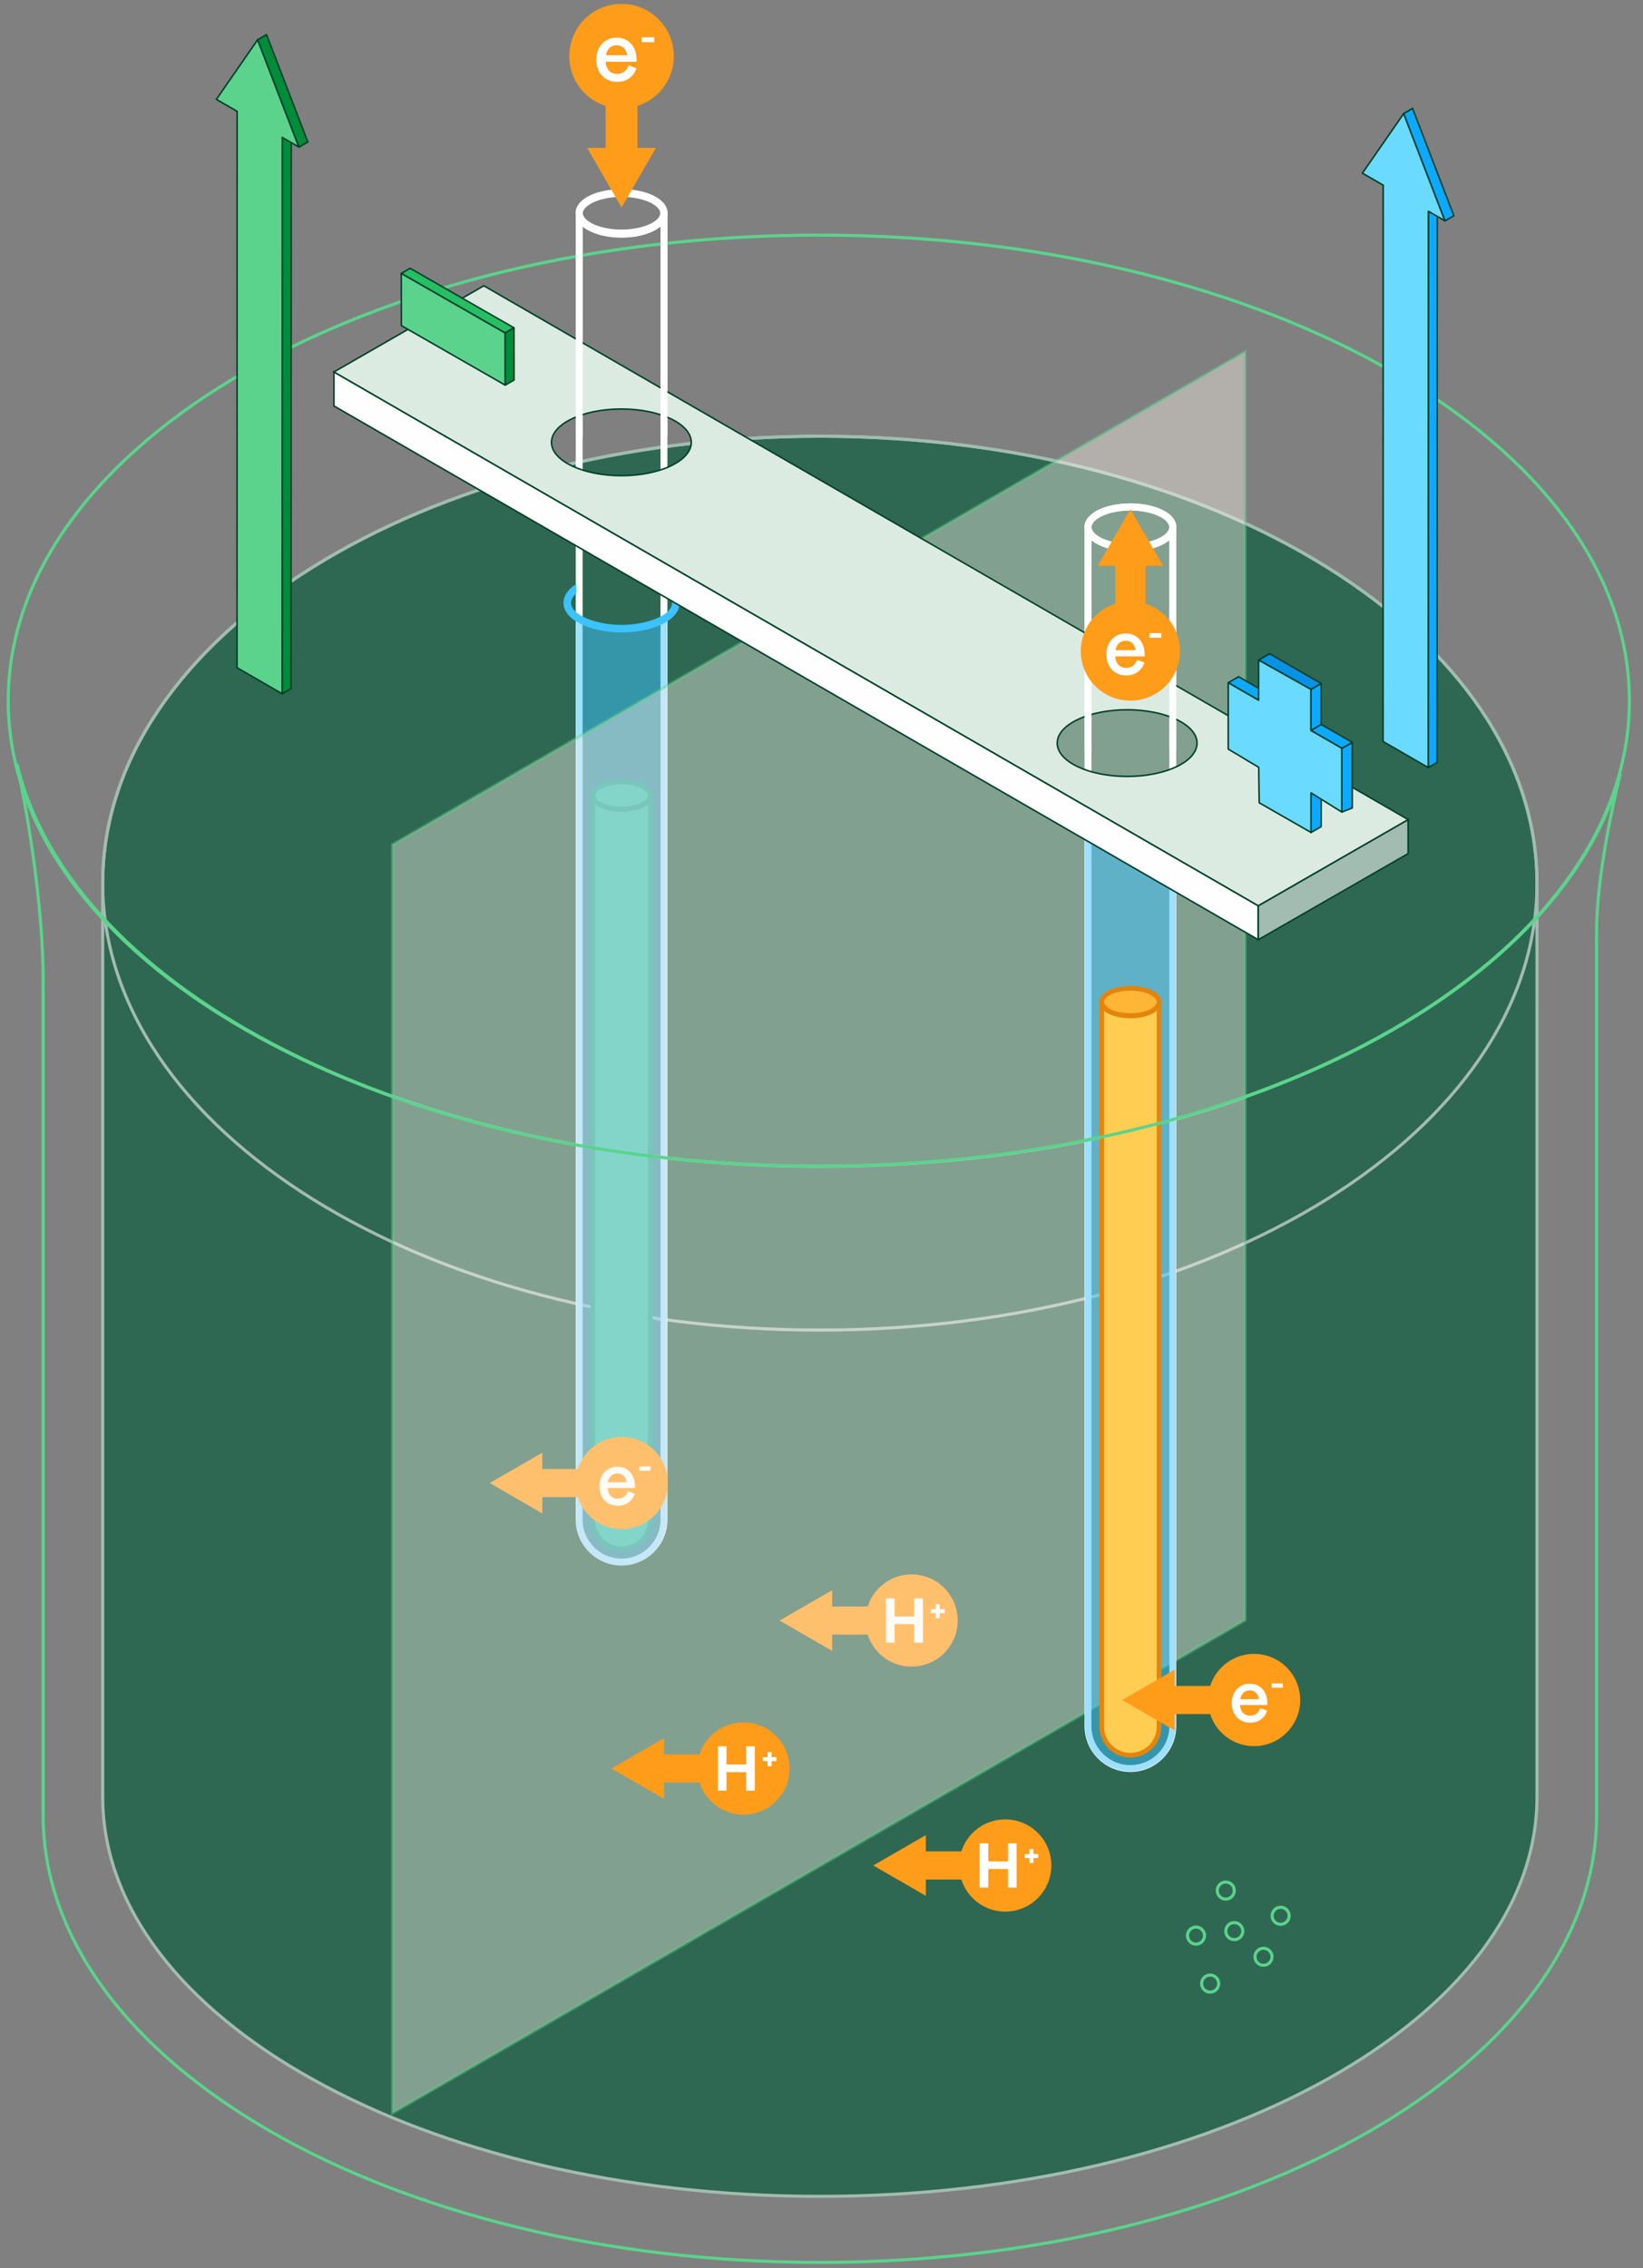 <?xml version="1.0" encoding="UTF-8"?>
<svg width="400px" height="552px" viewBox="0 0 400 552" version="1.1" xmlns="http://www.w3.org/2000/svg" xmlns:xlink="http://www.w3.org/1999/xlink">
    <rect x="0" y="0" width="400" height="552" fill="#808080" stroke="none"/>
    <title>Group 4</title>
    <g id="Page-1" stroke="none" stroke-width="1" fill="none" fill-rule="evenodd">
        <g id="hidrógeno-verde-980-ES" transform="translate(-1173, 0.945)">
            <g id="Group-4" transform="translate(1173, 0)">
                <rect id="Rectangle" x="0" y="0" width="400" height="550"></rect>
                <g id="Group" transform="translate(2, 0)">
                    <path d="M197.599,105.23 C101.174,105.23 23.004,153.93 23.004,214 L23.004,436.43 C23.004,490.1 101.174,533.62 197.599,533.62 C294.024,533.62 372.194,490.1 372.194,436.43 L372.194,214 C372.194,153.93 294.024,105.23 197.599,105.23 Z" id="Path" stroke="#A2BCB1" stroke-width="0.752" fill="#2F6852" fill-rule="nonzero"></path>
                    <path d="M197.599,322.78 C294.025,322.78 372.194,274.08 372.194,214.01 C372.194,153.93 294.025,105.23 197.599,105.23 C101.173,105.23 23.004,153.93 23.004,214.01 C23.004,274.08 101.173,322.78 197.599,322.78 Z" id="Path" stroke="#A2BCB1" stroke-width="0.752"></path>
                    <path d="M197.599,282.92 C98.05,282.92 15.738,240.51 2.218,185.4 L2.199,185.38 C2.199,185.38 8.509,213.69 8.509,238.01 L8.509,440.92 C8.509,500.99 93.17,549.69 197.605,549.69 C302.04,549.69 386.701,500.99 386.701,440.92 L386.701,225.86 C386.701,212.26 390.799,194.21 392.498,187.3 C377.579,241.49 296.011,282.92 197.599,282.92 L197.599,282.92 Z" id="Path" stroke="#5BD38C" stroke-width="0.752"></path>
                    <path d="M149.324,55.9 C143.626,55.9 139.003,53.65 139.003,50.87 L139.003,368.91 C139.003,374.61 143.626,379.23 149.324,379.23 C155.021,379.23 159.645,374.61 159.645,368.91 L159.645,50.87 C159.645,53.64 155.021,55.9 149.324,55.9 Z" id="Path" stroke="#FFFFFF" stroke-width="1.676"></path>
                    <path d="M149.324,55.79 C155.024,55.79 159.645,53.59 159.645,50.87 C159.645,48.15 155.024,45.95 149.324,45.95 C143.623,45.95 139.003,48.15 139.003,50.87 C139.003,53.59 143.623,55.79 149.324,55.79 Z" id="Path" stroke="#FFFFFF" stroke-width="1.729"></path>
                    <path d="M149.324,196.07 C145.469,196.07 142.339,194.54 142.339,192.66 L142.339,369.01 C142.339,372.87 145.463,376 149.324,376 C153.185,376 156.309,372.88 156.309,369.01 L156.309,192.66 C156.309,194.54 153.185,196.07 149.324,196.07 Z" id="Path" stroke="#008C39" stroke-width="1.135" fill="#26BF64" fill-rule="nonzero"></path>
                    <path d="M149.324,195.99 C153.182,195.99 156.309,194.5 156.309,192.66 C156.309,190.82 153.182,189.33 149.324,189.33 C145.466,189.33 142.339,190.82 142.339,192.66 C142.339,194.5 145.466,195.99 149.324,195.99 Z" id="Path" stroke="#008C39" stroke-width="1.173" fill="#26BF64" fill-rule="nonzero"></path>
                    <path d="M160.351,141.19 L160.351,143.43 C161.157,144.13 161.632,144.91 161.632,145.77 C161.632,148.94 155.147,151.15 149.33,151.15 C143.514,151.15 137.029,148.94 137.029,145.77 C137.029,144.99 137.479,144.2 138.303,143.47 L138.303,141.19 C136.298,142.45 135.186,144.07 135.186,145.77 C135.186,149.82 141.396,153 149.33,153 C157.265,153 163.475,149.82 163.475,145.77 C163.475,144.01 162.313,142.43 160.351,141.19 Z" id="Path" fill="#3CC2FF" fill-rule="nonzero"></path>
                    <g opacity="0.5" transform="translate(138.241, 150.33)" fill="#3CC2FF" fill-rule="nonzero" id="Path">
                        <path d="M11.039,2.67 C6.528,2.67 2.567,1.64 0,0.01 L0,218.71 C0,224.81 4.941,229.75 11.039,229.75 C17.137,229.75 22.079,224.81 22.079,218.71 L22.079,0 C19.505,1.63 15.55,2.66 11.039,2.66 L11.039,2.67 Z"></path>
                    </g>
                    <polygon id="Path" fill="#FF9C1A" fill-rule="nonzero" points="200.598 400.86 187.803 393.47 200.598 386.09 200.598 390.06 216.154 390.06 216.154 396.9 200.598 396.9"></polygon>
                    <path d="M219.934,404.69 C226.131,404.69 231.155,399.67 231.155,393.47 C231.155,387.28 226.131,382.25 219.934,382.25 C213.737,382.25 208.713,387.28 208.713,393.47 C208.713,399.67 213.737,404.69 219.934,404.69 Z" id="Path" fill="#FF9C1A" fill-rule="nonzero"></path>
                    <polygon id="Path" fill="#FFFFFF" fill-rule="nonzero" points="220.59 392.49 215.798 392.49 215.798 388.08 213.699 388.08 213.699 398.87 215.798 398.87 215.798 394.35 220.59 394.35 220.59 398.87 222.689 398.87 222.689 388.08 220.59 388.08"></polygon>
                    <polygon id="Path" fill="#FFFFFF" fill-rule="nonzero" points="227.975 390.7 226.788 390.7 226.788 389.49 225.813 389.49 225.813 390.7 224.645 390.7 224.645 391.67 225.813 391.67 225.813 392.9 226.788 392.9 226.788 391.67 227.975 391.67"></polygon>
                    <polygon id="Path" fill="#FF9C1A" fill-rule="nonzero" points="130.025 367.4 117.23 360 130.025 352.62 130.025 356.59 145.581 356.59 145.581 363.43 130.025 363.43"></polygon>
                    <path d="M149.367,371.23 C155.564,371.23 160.588,366.2 160.588,360 C160.588,353.81 155.564,348.78 149.367,348.78 C143.17,348.78 138.147,353.81 138.147,360 C138.147,366.2 143.17,371.23 149.367,371.23 Z" id="Path" fill="#FF9C1A" fill-rule="nonzero"></path>
                    <path d="M150.542,356.62 C149.905,356.23 149.174,356.04 148.343,356.04 C147.687,356.04 147.1,356.15 146.568,356.37 C146.037,356.6 145.575,356.92 145.181,357.34 C144.782,357.76 144.476,358.26 144.263,358.84 C144.051,359.42 143.944,360.06 143.944,360.77 C143.944,361.72 144.132,362.56 144.513,363.28 C144.894,364 145.419,364.55 146.087,364.95 C146.756,365.34 147.524,365.53 148.393,365.53 C148.986,365.53 149.555,365.43 150.092,365.24 C150.636,365.05 151.117,364.73 151.535,364.3 C151.954,363.88 152.297,363.32 152.56,362.63 L150.886,361.99 C150.717,362.42 150.511,362.78 150.255,363.05 C149.998,363.32 149.711,363.51 149.399,363.63 C149.086,363.76 148.736,363.82 148.355,363.82 C147.88,363.82 147.462,363.71 147.1,363.49 C146.737,363.27 146.45,362.93 146.237,362.49 C146.069,362.14 145.975,361.71 145.937,361.22 L152.566,361.22 C152.579,361.14 152.585,361.05 152.585,360.97 L152.585,360.72 C152.585,359.8 152.404,358.98 152.041,358.27 C151.679,357.57 151.179,357.02 150.542,356.62 Z M146.568,358.47 C146.775,358.2 147.025,358 147.318,357.87 C147.612,357.74 147.943,357.67 148.324,357.67 C148.999,357.67 149.555,357.92 149.98,358.42 C150.267,358.76 150.448,359.23 150.542,359.81 L146.006,359.81 C146.031,359.69 146.05,359.55 146.081,359.44 C146.194,359.06 146.356,358.73 146.562,358.47 L146.568,358.47 Z" id="Shape" fill="#FFFFFF" fill-rule="nonzero"></path>
                    <polygon id="Path" fill="#FFFFFF" fill-rule="nonzero" points="156.371 355.96 153.647 355.96 153.647 357.02 156.371 357.02"></polygon>
                    <polygon id="Path" stroke="#5BD38C" stroke-width="0.752" fill="#FFF5EC" fill-rule="nonzero" opacity="0.4" points="301.134 393.39 93.558 513.34 93.558 204.61 301.134 84.66"></polygon>
                    <path d="M273.201,132.39 C267.503,132.39 262.88,130.14 262.88,127.36 L262.88,419.17 C262.88,424.87 267.503,429.49 273.201,429.49 C278.899,429.49 283.522,424.87 283.522,419.17 L283.522,127.36 C283.522,130.14 278.899,132.39 273.201,132.39 Z" id="Path" stroke="#FFFFFF" stroke-width="1.676"></path>
                    <path d="M273.201,132.29 C278.901,132.29 283.522,130.08 283.522,127.36 C283.522,124.64 278.901,122.44 273.201,122.44 C267.501,122.44 262.88,124.64 262.88,127.36 C262.88,130.08 267.501,132.29 273.201,132.29 Z" id="Path" stroke="#FFFFFF" stroke-width="1.729"></path>
                    <path d="M284.222,187 L284.222,189.24 C285.028,189.93 285.502,190.72 285.502,191.58 C285.502,194.75 279.017,196.96 273.201,196.96 C267.384,196.96 260.899,194.75 260.899,191.58 C260.899,190.8 261.349,190.01 262.174,189.28 L262.174,187 C260.168,188.26 259.056,189.88 259.056,191.58 C259.056,195.63 265.267,198.8 273.201,198.8 C281.135,198.8 287.345,195.63 287.345,191.58 C287.345,189.82 286.183,188.23 284.222,187 Z" id="Path" fill="#3CC2FF" fill-rule="nonzero"></path>
                    <g opacity="0.5" transform="translate(262.162, 195.57)" fill="#3CC2FF" fill-rule="nonzero" id="Path">
                        <path d="M11.039,2.66 C6.528,2.66 2.567,1.63 0,0 L0,223.59 C0,229.69 4.941,234.63 11.039,234.63 C17.137,234.63 22.078,229.69 22.078,223.59 L22.078,0 C19.504,1.63 15.55,2.66 11.039,2.66 Z"></path>
                    </g>
                    <path d="M273.201,246.32 C269.346,246.32 266.216,244.8 266.216,242.92 L266.216,419.27 C266.216,423.12 269.34,426.25 273.201,426.25 C277.062,426.25 280.186,423.13 280.186,419.27 L280.186,242.92 C280.186,244.8 277.062,246.32 273.201,246.32 Z" id="Path" stroke="#E3850D" stroke-width="1.135" fill="#FFCD52" fill-rule="nonzero"></path>
                    <path d="M273.201,246.25 C277.058,246.25 280.186,244.76 280.186,242.92 C280.186,241.08 277.058,239.59 273.201,239.59 C269.343,239.59 266.216,241.08 266.216,242.92 C266.216,244.76 269.343,246.25 273.201,246.25 Z" id="Path" stroke="#E3850D" stroke-width="1.173" fill="#FFB536" fill-rule="nonzero"></path>
                    <path d="M197.342,282.88 C306.332,282.88 394.685,232.16 394.685,169.58 C394.685,107.01 306.332,56.28 197.342,56.28 C88.353,56.28 0,107.01 0,169.58 C0,232.16 88.353,282.88 197.342,282.88 Z" id="Path" stroke="#5BD38C" stroke-width="0.752"></path>
                    <path d="M305.607,477.38 C306.753,477.38 307.682,476.46 307.682,475.31 C307.682,474.16 306.753,473.24 305.607,473.24 C304.462,473.24 303.533,474.16 303.533,475.31 C303.533,476.46 304.462,477.38 305.607,477.38 Z" id="Path" stroke="#5BD38C" stroke-width="0.752"></path>
                    <path d="M298.498,471.14 C299.643,471.14 300.572,470.21 300.572,469.06 C300.572,467.92 299.643,466.99 298.498,466.99 C297.352,466.99 296.423,467.92 296.423,469.06 C296.423,470.21 297.352,471.14 298.498,471.14 Z" id="Path" stroke="#5BD38C" stroke-width="0.752"></path>
                    <path d="M292.619,483.91 C293.764,483.91 294.693,482.98 294.693,481.84 C294.693,480.69 293.764,479.76 292.619,479.76 C291.473,479.76 290.544,480.69 290.544,481.84 C290.544,482.98 291.473,483.91 292.619,483.91 Z" id="Path" stroke="#5BD38C" stroke-width="0.752"></path>
                    <path d="M289.176,472.23 C290.322,472.23 291.251,471.3 291.251,470.16 C291.251,469.01 290.322,468.08 289.176,468.08 C288.031,468.08 287.102,469.01 287.102,470.16 C287.102,471.3 288.031,472.23 289.176,472.23 Z" id="Path" stroke="#5BD38C" stroke-width="0.752"></path>
                    <path d="M309.781,467.41 C310.927,467.41 311.855,466.48 311.855,465.34 C311.855,464.19 310.927,463.26 309.781,463.26 C308.635,463.26 307.707,464.19 307.707,465.34 C307.707,466.48 308.635,467.41 309.781,467.41 Z" id="Path" stroke="#5BD38C" stroke-width="0.752"></path>
                    <path d="M296.424,461.27 C297.569,461.27 298.498,460.34 298.498,459.19 C298.498,458.05 297.569,457.12 296.424,457.12 C295.278,457.12 294.349,458.05 294.349,459.19 C294.349,460.34 295.278,461.27 296.424,461.27 Z" id="Path" stroke="#5BD38C" stroke-width="0.752"></path>
                    <polygon id="Path" fill="#FF9C1A" fill-rule="nonzero" points="283.972 420.21 271.177 412.82 283.972 405.43 283.972 409.39 299.528 409.39 299.528 416.24 283.972 416.24"></polygon>
                    <path d="M303.314,424.04 C309.511,424.04 314.535,419.01 314.535,412.82 C314.535,406.62 309.511,401.59 303.314,401.59 C297.117,401.59 292.094,406.62 292.094,412.82 C292.094,419.01 297.117,424.04 303.314,424.04 Z" id="Path" fill="#FF9C1A" fill-rule="nonzero"></path>
                    <path d="M304.489,409.44 C303.852,409.04 303.121,408.85 302.29,408.85 C301.634,408.85 301.046,408.96 300.515,409.19 C299.984,409.41 299.522,409.73 299.128,410.15 C298.729,410.57 298.422,411.07 298.21,411.65 C297.998,412.23 297.891,412.87 297.891,413.58 C297.891,414.53 298.079,415.37 298.46,416.09 C298.841,416.81 299.366,417.36 300.034,417.76 C300.703,418.15 301.471,418.34 302.34,418.34 C302.933,418.34 303.502,418.24 304.039,418.05 C304.583,417.86 305.064,417.54 305.482,417.11 C305.901,416.69 306.244,416.13 306.507,415.44 L304.832,414.8 C304.664,415.23 304.458,415.59 304.201,415.86 C303.945,416.13 303.658,416.32 303.346,416.44 C303.033,416.57 302.683,416.63 302.302,416.63 C301.827,416.63 301.409,416.52 301.046,416.3 C300.684,416.08 300.397,415.75 300.184,415.3 C300.016,414.95 299.922,414.52 299.884,414.03 L306.513,414.03 C306.526,413.95 306.532,413.86 306.532,413.78 L306.532,413.53 C306.532,412.61 306.351,411.79 305.988,411.08 C305.626,410.38 305.126,409.83 304.489,409.44 Z M300.515,411.28 C300.722,411.01 300.971,410.81 301.265,410.68 C301.559,410.55 301.89,410.48 302.271,410.48 C302.946,410.48 303.502,410.73 303.927,411.23 C304.214,411.57 304.395,412.04 304.489,412.62 L299.953,412.62 C299.978,412.5 299.997,412.36 300.028,412.25 C300.141,411.87 300.303,411.54 300.509,411.28 L300.515,411.28 Z" id="Shape" fill="#FFFFFF" fill-rule="nonzero"></path>
                    <polygon id="Path" fill="#FFFFFF" fill-rule="nonzero" points="310.318 408.77 307.594 408.77 307.594 409.83 310.318 409.83"></polygon>
                    <polygon id="Path" stroke="#00402A" stroke-width="0.376" fill="#FFFEFF" fill-rule="nonzero" points="79.301 89.57 79.301 97.86 304.333 227.77 304.333 219.5"></polygon>
                    <polygon id="Path" stroke="#00402A" stroke-width="0.376" fill="#A2BCB1" fill-rule="nonzero" points="340.819 198.53 340.819 206.81 304.333 227.77 304.333 219.5"></polygon>
                    <path d="M115.793,68.61 L79.301,89.58 L304.327,219.5 L340.819,198.53 L115.793,68.61 Z M149.28,114.83 C139.884,114.83 132.262,111.19 132.262,106.72 C132.262,102.24 139.884,98.6 149.28,98.6 C158.677,98.6 166.299,102.24 166.299,106.72 C166.299,111.19 158.677,114.83 149.28,114.83 Z M272.408,188.03 C263.011,188.03 255.389,184.4 255.389,179.92 C255.389,175.44 263.011,171.8 272.408,171.8 C281.804,171.8 289.426,175.44 289.426,179.92 C289.426,184.4 281.804,188.03 272.408,188.03 Z" id="Shape" stroke="#00402A" stroke-width="0.376" fill="#DCEBE1" fill-rule="nonzero"></path>
                    <path d="M283.516,181.39 L283.516,127.37 C283.516,130.14 278.892,132.4 273.195,132.4 C267.497,132.4 262.874,130.15 262.874,127.37 L262.874,182.02" id="Path" stroke="#FFFFFF" stroke-width="1.676"></path>
                    <path d="M273.201,132.29 C278.901,132.29 283.522,130.08 283.522,127.36 C283.522,124.64 278.901,122.44 273.201,122.44 C267.501,122.44 262.88,124.64 262.88,127.36 C262.88,130.08 267.501,132.29 273.201,132.29 Z" id="Path" stroke="#FFFFFF" stroke-width="1.729"></path>
                    <path d="M159.645,105.06 L159.645,51.04 C159.645,53.81 155.022,56.07 149.324,56.07 C143.626,56.07 139.003,53.82 139.003,51.04 L139.003,105.69" id="Path" stroke="#FFFFFF" stroke-width="1.676"></path>
                    <path d="M149.324,55.96 C155.024,55.96 159.645,53.76 159.645,51.04 C159.645,48.32 155.024,46.11 149.324,46.11 C143.624,46.11 139.003,48.32 139.003,51.04 C139.003,53.76 143.624,55.96 149.324,55.96 Z" id="Path" stroke="#FFFFFF" stroke-width="1.729"></path>
                    <polygon id="Path" fill="#FF9C1A" fill-rule="nonzero" points="140.952 35.04 149.323 49.54 157.701 35.04 153.203 35.04 153.203 17.41 145.444 17.41 145.444 35.04"></polygon>
                    <path d="M149.324,25.44 C156.349,25.44 162.044,19.75 162.044,12.72 C162.044,5.69 156.349,0 149.324,0 C142.299,0 136.604,5.69 136.604,12.72 C136.604,19.75 142.299,25.44 149.324,25.44 Z" id="Path" fill="#FF9C1A" fill-rule="nonzero"></path>
                    <path d="M150.654,8.88 C149.936,8.44 149.105,8.22 148.162,8.22 C147.418,8.22 146.75,8.35 146.15,8.6 C145.55,8.85 145.025,9.22 144.575,9.7 C144.126,10.17 143.776,10.74 143.538,11.4 C143.295,12.05 143.176,12.78 143.176,13.59 C143.176,14.66 143.388,15.61 143.82,16.42 C144.251,17.24 144.844,17.87 145.606,18.31 C146.369,18.75 147.237,18.98 148.224,18.98 C148.899,18.98 149.542,18.87 150.155,18.65 C150.767,18.42 151.31,18.07 151.791,17.59 C152.266,17.1 152.654,16.47 152.954,15.69 L151.054,14.96 C150.867,15.46 150.629,15.86 150.336,16.16 C150.048,16.47 149.724,16.69 149.367,16.83 C149.011,16.97 148.618,17.04 148.187,17.04 C147.649,17.04 147.174,16.92 146.762,16.67 C146.35,16.42 146.025,16.04 145.781,15.52 C145.594,15.13 145.481,14.65 145.438,14.09 L152.954,14.09 C152.966,14 152.972,13.91 152.972,13.81 L152.972,13.53 C152.972,12.48 152.766,11.56 152.354,10.75 C151.941,9.95 151.379,9.33 150.654,8.88 Z M146.15,10.98 C146.387,10.67 146.668,10.45 147,10.3 C147.331,10.15 147.712,10.08 148.143,10.08 C148.911,10.08 149.536,10.36 150.023,10.93 C150.348,11.31 150.554,11.84 150.661,12.5 L145.525,12.5 C145.55,12.36 145.575,12.21 145.613,12.08 C145.738,11.65 145.925,11.28 146.156,10.98 L146.15,10.98 Z" id="Shape" fill="#FFFFFF" fill-rule="nonzero"></path>
                    <polygon id="Path" fill="#FFFFFF" fill-rule="nonzero" points="157.264 8.13 154.178 8.13 154.178 9.33 157.264 9.33"></polygon>
                    <polygon id="Path" stroke="#00402A" stroke-width="0.376" fill="#26BF64" fill-rule="nonzero" stroke-linejoin="round" points="95.689 65.61 97.85 64.36 123.134 78.84 120.966 80.09"></polygon>
                    <polygon id="Path" stroke="#00402A" stroke-width="0.376" fill="#008C39" fill-rule="nonzero" stroke-linejoin="round" points="120.991 92.79 123.159 91.54 123.134 78.84 120.966 80.09"></polygon>
                    <polygon id="Path" stroke="#00402A" stroke-width="0.376" fill="#5BD38C" fill-rule="nonzero" stroke-linejoin="round" points="95.714 78.31 95.689 65.61 120.966 80.09 120.991 92.79"></polygon>
                    <polygon id="Path" stroke="#00402A" stroke-width="0.376" fill="#0DA9FF" fill-rule="nonzero" stroke-linejoin="round" points="317.184 189.54 317.184 201.67 319.639 200.25 319.639 188.53"></polygon>
                    <polygon id="Path" stroke="#00402A" stroke-width="0.376" fill="#0DA9FF" fill-rule="nonzero" stroke-linejoin="round" points="324.674 181.18 324.674 196.7 327.223 195.71 327.223 179.75"></polygon>
                    <polygon id="Path" stroke="#00402A" stroke-width="0.376" fill="#0DA9FF" fill-rule="nonzero" stroke-linejoin="round" points="297.023 165.22 324.675 181.18 327.224 179.75 299.534 163.76"></polygon>
                    <polygon id="Path" stroke="#00402A" stroke-width="0.376" fill="#0792E5" fill-rule="nonzero" stroke-linejoin="round" points="304.414 159.7 317.184 166.86 319.639 165.41 307.075 158.16"></polygon>
                    <polygon id="Path" stroke="#00402A" stroke-width="0.376" fill="#6BDAFF" fill-rule="nonzero" stroke-linejoin="round" points="324.675 181.18 317.184 176.86 317.184 166.86 304.414 159.7 304.414 169.48 297.023 165.22 297.023 181.38 304.439 185.81 304.564 194.44 317.184 201.67 317.184 192.03 324.675 196.7"></polygon>
                    <polygon id="Path" stroke="#00402A" stroke-width="0.376" fill="#0DA9FF" fill-rule="nonzero" stroke-linejoin="round" points="317.184 166.86 317.184 176.86 319.639 175.38 319.639 165.41"></polygon>
                    <polygon id="Path" fill="#FF9C1A" fill-rule="nonzero" points="159.663 436.88 146.868 429.49 159.663 422.11 159.663 426.07 175.22 426.07 175.22 432.91 159.663 432.91"></polygon>
                    <path d="M178.999,440.71 C185.197,440.71 190.22,435.69 190.22,429.49 C190.22,423.29 185.197,418.27 178.999,418.27 C172.802,418.27 167.779,423.29 167.779,429.49 C167.779,435.69 172.802,440.71 178.999,440.71 Z" id="Path" fill="#FF9C1A" fill-rule="nonzero"></path>
                    <polygon id="Path" fill="#FFFFFF" fill-rule="nonzero" points="179.662 428.5 174.864 428.5 174.864 424.09 172.771 424.09 172.771 434.89 174.864 434.89 174.864 430.37 179.662 430.37 179.662 434.89 181.755 434.89 181.755 424.09 179.662 424.09"></polygon>
                    <polygon id="Path" fill="#FFFFFF" fill-rule="nonzero" points="187.04 426.72 185.853 426.72 185.853 425.5 184.885 425.5 184.885 426.72 183.717 426.72 183.717 427.69 184.885 427.69 184.885 428.92 185.853 428.92 185.853 427.69 187.04 427.69"></polygon>
                    <polygon id="Path" fill="#FF9C1A" fill-rule="nonzero" points="223.395 460.47 210.6 453.09 223.395 445.7 223.395 449.66 238.952 449.66 238.952 456.51 223.395 456.51"></polygon>
                    <path d="M242.738,464.31 C248.935,464.31 253.958,459.28 253.958,453.09 C253.958,446.89 248.935,441.87 242.738,441.87 C236.541,441.87 231.517,446.89 231.517,453.09 C231.517,459.28 236.541,464.31 242.738,464.31 Z" id="Path" fill="#FF9C1A" fill-rule="nonzero"></path>
                    <polygon id="Path" fill="#FFFFFF" fill-rule="nonzero" points="243.394 452.1 238.602 452.1 238.602 447.69 236.503 447.69 236.503 458.48 238.602 458.48 238.602 453.96 243.394 453.96 243.394 458.48 245.493 458.48 245.493 447.69 243.394 447.69"></polygon>
                    <polygon id="Path" fill="#FFFFFF" fill-rule="nonzero" points="250.772 450.31 249.585 450.31 249.585 449.1 248.617 449.1 248.617 450.31 247.448 450.31 247.448 451.28 248.617 451.28 248.617 452.51 249.585 452.51 249.585 451.28 250.772 451.28"></polygon>
                    <polygon id="Path" stroke="#00402A" stroke-width="0.376" fill="#008C39" fill-rule="nonzero" stroke-linejoin="round" points="66.693 167.91 68.855 166.66 68.899 25.07 66.737 26.32"></polygon>
                    <polygon id="Path" stroke="#00402A" stroke-width="0.376" fill="#5BD38C" fill-rule="nonzero" stroke-linejoin="round" points="70.785 34.86 60.727 8.73 50.674 23.24 55.735 26.16 55.704 161.56 66.693 167.91 66.731 32.51"></polygon>
                    <polygon id="Path" stroke="#00402A" stroke-width="0.376" fill="#008C39" fill-rule="nonzero" stroke-linejoin="round" points="72.941 33.61 70.785 34.86 60.727 8.73 62.882 7.49"></polygon>
                    <polygon id="Path" stroke="#00402A" stroke-width="0.376" fill="#0DA9FF" fill-rule="nonzero" stroke-linejoin="round" points="345.71 185.87 347.872 184.62 347.916 43.03 345.754 44.28"></polygon>
                    <polygon id="Path" stroke="#00402A" stroke-width="0.376" fill="#6BDAFF" fill-rule="nonzero" stroke-linejoin="round" points="349.796 52.81 339.744 26.69 329.685 41.2 334.752 44.13 334.715 179.52 345.71 185.87 345.742 50.47"></polygon>
                    <polygon id="Path" stroke="#00402A" stroke-width="0.376" fill="#0DA9FF" fill-rule="nonzero" stroke-linejoin="round" points="351.952 51.57 349.796 52.81 339.744 26.69 341.899 25.45"></polygon>
                    <polygon id="Path" fill="#FF9C1A" fill-rule="nonzero" points="265.247 136.77 273.201 123 281.148 136.77 276.88 136.77 276.88 153.51 269.515 153.51 269.515 136.77"></polygon>
                    <path d="M273.201,169.58 C279.87,169.58 285.277,164.18 285.277,157.51 C285.277,150.84 279.87,145.43 273.201,145.43 C266.531,145.43 261.124,150.84 261.124,157.51 C261.124,164.18 266.531,169.58 273.201,169.58 Z" id="Path" fill="#FF9C1A" fill-rule="nonzero"></path>
                    <path d="M274.463,153.87 C273.775,153.45 272.988,153.24 272.095,153.24 C271.389,153.24 270.758,153.36 270.183,153.6 C269.608,153.85 269.115,154.2 268.69,154.65 C268.259,155.1 267.934,155.64 267.703,156.26 C267.471,156.88 267.359,157.57 267.359,158.34 C267.359,159.36 267.565,160.26 267.971,161.03 C268.377,161.81 268.946,162.41 269.671,162.83 C270.395,163.25 271.22,163.46 272.157,163.46 C272.794,163.46 273.407,163.35 273.988,163.14 C274.569,162.93 275.087,162.59 275.543,162.13 C275.999,161.67 276.362,161.07 276.649,160.33 L274.844,159.64 C274.662,160.11 274.438,160.49 274.163,160.78 C273.888,161.07 273.582,161.28 273.244,161.41 C272.907,161.54 272.532,161.61 272.12,161.61 C271.607,161.61 271.158,161.49 270.764,161.26 C270.37,161.02 270.064,160.66 269.833,160.17 C269.652,159.8 269.546,159.34 269.508,158.81 L276.643,158.81 C276.655,158.72 276.662,158.63 276.662,158.54 L276.662,158.27 C276.662,157.27 276.468,156.4 276.074,155.63 C275.687,154.87 275.15,154.28 274.463,153.86 L274.463,153.87 Z M270.183,155.86 C270.408,155.57 270.676,155.36 270.989,155.22 C271.301,155.08 271.664,155 272.07,155 C272.801,155 273.394,155.27 273.85,155.81 C274.156,156.17 274.356,156.68 274.456,157.3 L269.577,157.3 C269.602,157.17 269.621,157.02 269.658,156.9 C269.777,156.5 269.952,156.15 270.177,155.86 L270.183,155.86 Z" id="Shape" fill="#FFFFFF" fill-rule="nonzero"></path>
                    <polygon id="Path" fill="#FFFFFF" fill-rule="nonzero" points="280.735 153.15 277.805 153.15 277.805 154.28 280.735 154.28"></polygon>
                </g>
            </g>
        </g>
    </g>
</svg>